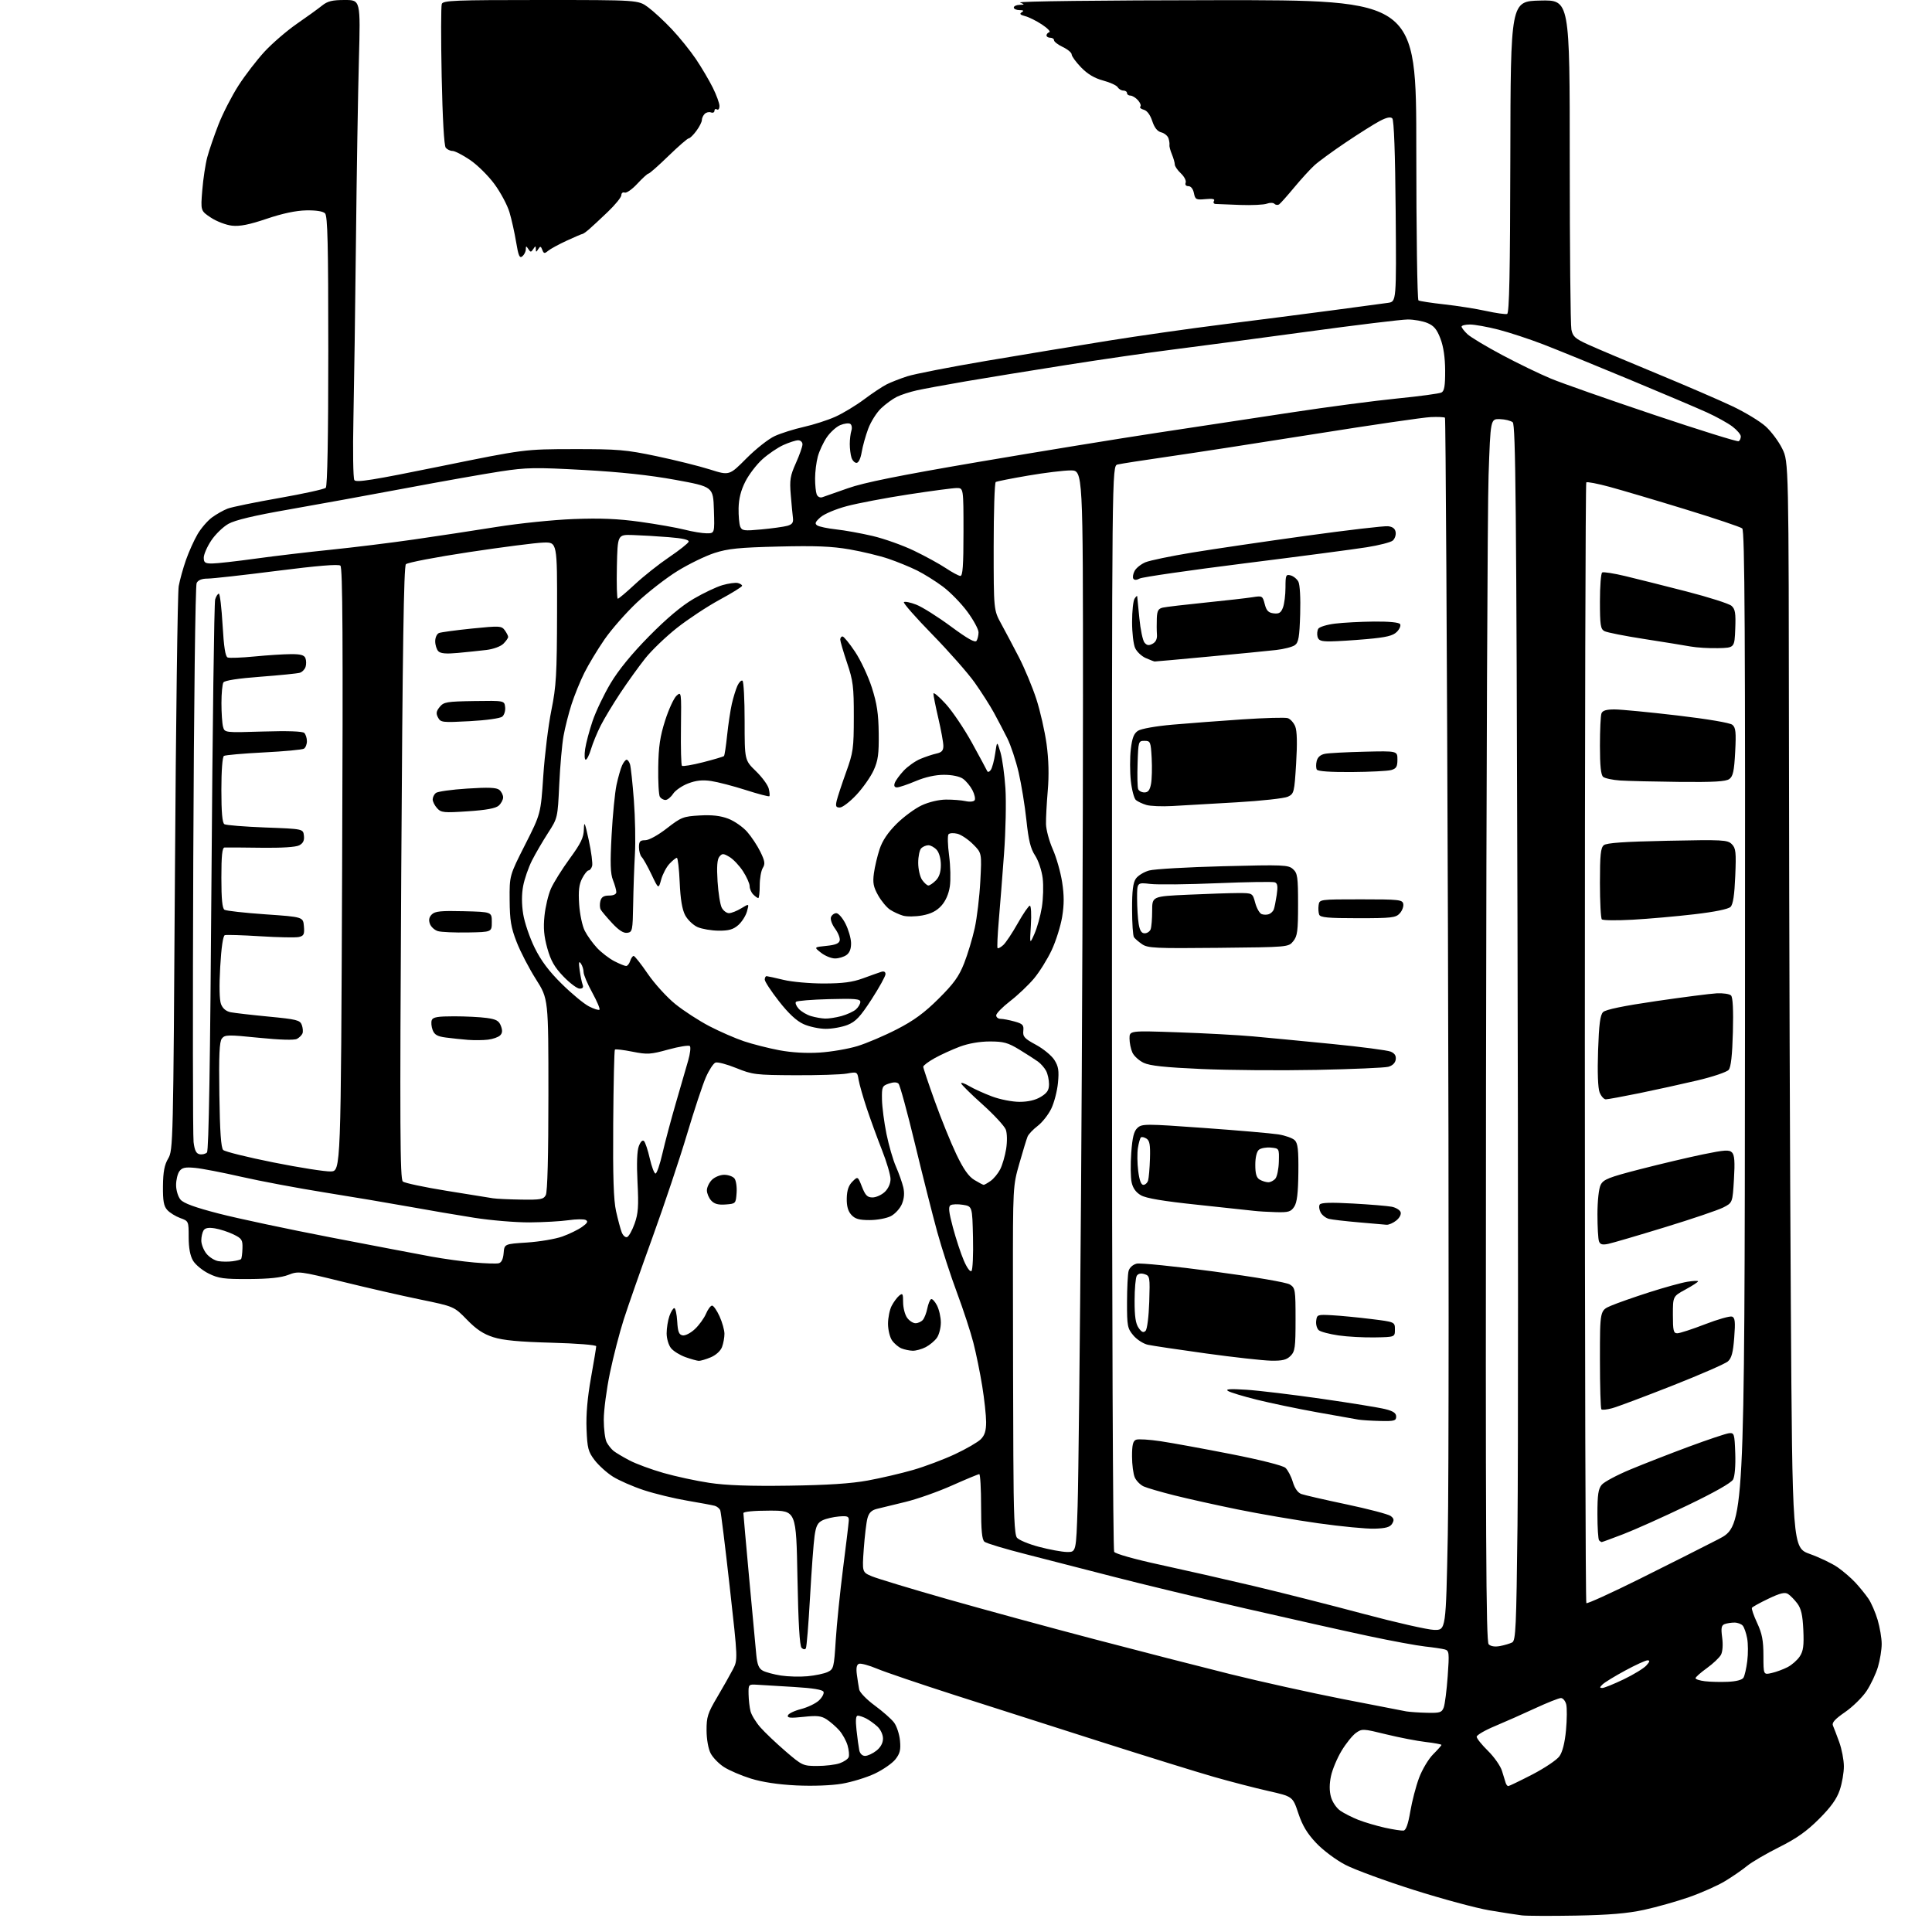 <?xml version="1.0" encoding="UTF-8" standalone="no"?>
<svg 
  version="1.1" 
  xmlns="http://www.w3.org/2000/svg" 
  xmlns:xlink="http://www.w3.org/1999/xlink" 
  xmlns:svg="http://www.w3.org/2000/svg"
  xmlns:rdf="http://www.w3.org/1999/02/22-rdf-syntax-ns#"
  xmlns:cc="http://creativecommons.org/ns#"
  xmlns:dc="http://purl.org/dc/elements/1.1/"
  viewBox="0 0 768 768"
  width="768"
  height="768"
>
<style>svg {background-color: white; }</style>"
<path stroke="none" fill="black" fill-rule="evenodd" d="M626.50,761.48C616.60,761.66 606.92,761.62 605.00,761.40C603.08,761.17 597.23,760.26 592.00,759.38C586.77,758.49 573.27,754.85 562.00,751.28C550.73,747.71 538.49,743.22 534.81,741.30C531.03,739.33 525.98,735.55 523.21,732.63C519.61,728.82 517.73,725.69 516.10,720.79C513.88,714.14 513.88,714.14 504.19,711.95C498.86,710.75 489.10,708.22 482.50,706.33C475.90,704.44 455.65,698.16 437.50,692.37C419.35,686.58 393.25,678.23 379.50,673.82C365.75,669.40 351.86,664.69 348.63,663.33C345.41,661.98 342.17,661.11 341.44,661.39C340.52,661.74 340.27,663.08 340.62,665.70C340.90,667.79 341.32,670.46 341.55,671.63C341.79,672.80 344.57,675.66 347.74,677.98C350.91,680.31 354.36,683.35 355.41,684.76C356.46,686.16 357.52,689.37 357.76,691.90C358.11,695.59 357.75,697.07 355.93,699.37C354.68,700.95 350.99,703.51 347.73,705.05C344.47,706.59 338.60,708.39 334.67,709.06C330.41,709.77 323.11,710.04 316.52,709.73C309.35,709.38 303.06,708.43 298.50,707.02C294.65,705.82 289.83,703.75 287.78,702.42C285.73,701.10 283.34,698.63 282.48,696.95C281.56,695.19 280.88,691.35 280.87,687.87C280.84,682.54 281.33,681.00 285.08,674.67C287.41,670.73 290.22,665.76 291.32,663.64C293.32,659.78 293.32,659.78 290.07,630.75C288.29,614.79 286.60,601.13 286.32,600.40C286.04,599.67 285.07,598.86 284.16,598.59C283.25,598.33 278.30,597.41 273.18,596.54C268.05,595.68 260.28,593.79 255.90,592.35C251.52,590.90 245.99,588.48 243.60,586.96C241.22,585.45 237.97,582.51 236.38,580.44C233.81,577.07 233.46,575.72 233.16,568.06C232.93,562.34 233.52,555.54 234.91,547.77C236.06,541.35 237.00,535.67 237.00,535.16C237.00,534.63 229.26,534.02 219.25,533.75C206.32,533.40 200.04,532.81 196.11,531.56C192.13,530.29 189.37,528.46 185.61,524.59C180.50,519.34 180.50,519.34 167.00,516.56C159.57,515.04 145.67,511.85 136.10,509.49C119.10,505.30 118.60,505.23 114.60,506.79C111.75,507.89 106.99,508.39 99.00,508.44C89.05,508.49 86.89,508.20 82.98,506.27C80.49,505.05 77.68,502.73 76.73,501.12C75.58,499.17 75.00,496.06 75.00,491.80C75.00,485.45 74.98,485.39 71.64,484.19C69.80,483.52 67.48,482.08 66.49,480.99C65.09,479.44 64.72,477.39 64.78,471.46C64.84,465.81 65.36,463.05 66.86,460.52C68.81,457.21 68.87,454.66 69.54,347.32C69.92,286.92 70.59,235.47 71.04,233.00C71.49,230.53 72.79,225.84 73.93,222.58C75.08,219.32 77.14,214.73 78.53,212.36C79.91,210.00 82.50,207.00 84.27,205.69C86.05,204.39 88.85,202.81 90.50,202.18C92.15,201.55 101.37,199.66 111.00,197.97C120.62,196.28 128.95,194.45 129.50,193.90C130.14,193.26 130.50,173.85 130.50,139.50C130.50,96.91 130.24,85.84 129.20,84.80C128.37,83.98 125.60,83.55 121.70,83.63C117.64,83.71 112.22,84.86 106.00,86.97C99.09,89.31 95.34,90.05 92.23,89.71C89.88,89.45 86.11,88.02 83.85,86.52C79.74,83.80 79.74,83.80 80.41,75.61C80.77,71.11 81.67,65.19 82.40,62.46C83.13,59.73 85.14,53.90 86.85,49.50C88.57,45.10 92.15,38.12 94.80,34.00C97.45,29.88 102.14,23.79 105.21,20.47C108.29,17.16 114.04,12.21 117.99,9.47C121.95,6.74 126.45,3.49 127.99,2.25C130.22,0.45 132.05,0.00 137.05,0.00C143.31,0.00 143.31,0.00 142.67,23.75C142.31,36.81 141.78,69.10 141.50,95.50C141.22,121.90 140.76,153.85 140.49,166.50C140.22,179.15 140.38,190.10 140.86,190.84C141.56,191.92 148.10,190.87 175.11,185.36C208.50,178.56 208.50,178.56 228.00,178.53C245.62,178.51 248.80,178.78 260.95,181.33C268.35,182.89 277.90,185.26 282.17,186.61C289.92,189.06 289.92,189.06 296.71,182.22C300.45,178.46 305.52,174.45 308.00,173.33C310.48,172.20 315.65,170.57 319.50,169.71C323.35,168.85 328.98,167.04 332.00,165.69C335.02,164.34 340.20,161.22 343.50,158.75C346.80,156.28 350.85,153.59 352.50,152.77C354.15,151.94 357.81,150.51 360.64,149.59C363.47,148.67 377.65,145.90 392.14,143.44C406.64,140.99 428.40,137.39 440.50,135.45C452.60,133.51 473.07,130.59 486.00,128.97C498.93,127.35 518.27,124.86 529.00,123.44C539.73,122.03 549.98,120.65 551.80,120.38C555.09,119.89 555.09,119.89 554.80,83.99C554.61,60.92 554.13,47.73 553.46,47.06C552.75,46.35 551.20,46.67 548.46,48.11C546.28,49.26 540.23,53.07 535.00,56.59C529.77,60.10 524.14,64.22 522.48,65.74C520.82,67.26 517.22,71.20 514.48,74.50C511.74,77.80 509.05,80.82 508.51,81.21C507.96,81.60 507.12,81.52 506.63,81.03C506.14,80.54 504.78,80.51 503.60,80.96C502.43,81.41 497.64,81.64 492.98,81.47C488.32,81.30 483.91,81.13 483.19,81.08C482.47,81.04 482.19,80.50 482.57,79.88C483.05,79.11 482.02,78.88 479.21,79.15C475.46,79.51 475.12,79.33 474.60,76.77C474.27,75.10 473.40,74.00 472.42,74.00C471.43,74.00 471.00,73.45 471.32,72.61C471.61,71.84 470.76,70.19 469.43,68.93C468.09,67.68 467.00,66.08 467.00,65.39C467.00,64.70 466.48,62.86 465.84,61.32C465.20,59.77 464.77,58.12 464.87,57.65C464.98,57.18 464.81,55.98 464.50,55.00C464.18,54.01 462.89,52.94 461.63,52.62C460.07,52.23 458.92,50.79 458.03,48.10C457.21,45.62 455.97,43.96 454.66,43.62C453.52,43.32 452.91,42.76 453.30,42.37C453.69,41.98 453.26,40.84 452.35,39.83C451.44,38.82 450.08,38.00 449.35,38.00C448.61,38.00 448.00,37.55 448.00,37.00C448.00,36.45 447.35,36.00 446.55,36.00C445.75,36.00 444.74,35.40 444.30,34.67C443.86,33.94 441.25,32.74 438.50,32.01C435.08,31.09 432.32,29.45 429.75,26.79C427.69,24.66 426.00,22.34 426.00,21.64C426.00,20.94 424.43,19.62 422.50,18.70C420.57,17.78 419.00,16.58 419.00,16.02C419.00,15.46 418.32,15.00 417.50,15.00C416.68,15.00 416.00,14.59 416.00,14.08C416.00,13.58 416.50,13.00 417.12,12.79C417.73,12.59 416.42,11.22 414.20,9.75C411.98,8.28 408.96,6.78 407.49,6.41C405.52,5.91 405.17,5.51 406.15,4.88C407.13,4.27 406.88,4.03 405.25,4.02C404.01,4.01 403.00,3.55 403.00,3.00C403.00,2.45 404.01,1.97 405.25,1.93C407.40,1.86 407.41,1.82 405.50,1.00C404.36,0.51 437.82,0.11 483.25,0.07C563.00,0.00 563.00,0.00 563.00,59.44C563.00,92.13 563.39,119.12 563.86,119.42C564.34,119.71 568.95,120.42 574.11,120.99C579.28,121.56 586.75,122.74 590.72,123.61C594.69,124.48 598.46,125.01 599.10,124.80C599.97,124.51 600.30,108.62 600.38,62.46C600.50,0.50 600.50,0.50 612.25,0.22C624.00,-0.06 624.00,-0.06 624.00,63.84C624.00,98.99 624.29,129.21 624.65,131.00C625.21,133.79 626.15,134.63 631.40,137.01C634.75,138.54 646.95,143.69 658.50,148.46C670.05,153.24 683.61,159.09 688.64,161.48C693.67,163.86 699.62,167.47 701.86,169.49C704.10,171.52 707.09,175.52 708.48,178.38C711.03,183.58 711.03,183.58 711.15,302.04C711.21,367.19 711.54,464.32 711.88,517.87C712.50,615.23 712.50,615.23 719.50,617.75C723.35,619.13 728.30,621.51 730.50,623.03C732.70,624.56 735.89,627.31 737.59,629.15C739.29,630.99 741.60,633.85 742.73,635.50C743.86,637.15 745.50,640.94 746.39,643.93C747.27,646.92 748.00,651.22 748.00,653.50C748.00,655.78 747.33,659.88 746.52,662.61C745.71,665.35 743.67,669.66 742.00,672.19C740.32,674.72 736.47,678.50 733.44,680.59C729.43,683.35 728.12,684.80 728.62,685.94C729.00,686.80 730.12,689.75 731.12,692.50C732.12,695.25 732.95,699.56 732.97,702.07C732.99,704.59 732.25,708.86 731.33,711.57C730.13,715.12 727.82,718.35 723.08,723.08C718.18,727.98 714.12,730.85 707.18,734.31C702.06,736.87 696.35,740.21 694.50,741.73C692.65,743.25 688.72,745.97 685.76,747.76C682.80,749.55 676.35,752.42 671.44,754.14C666.52,755.85 658.45,758.13 653.50,759.20C646.97,760.62 639.57,761.24 626.50,761.48zM557.93,727.68C558.90,727.56 559.77,725.09 560.61,720.12C561.29,716.06 562.86,710.04 564.10,706.73C565.34,703.42 567.85,699.22 569.67,697.39C571.50,695.56 573.00,693.87 573.00,693.63C573.00,693.39 570.19,692.87 566.75,692.47C563.31,692.07 556.23,690.70 551.00,689.42C541.82,687.16 541.42,687.15 539.00,688.87C537.62,689.86 535.06,693.04 533.31,695.94C531.56,698.84 529.66,703.35 529.10,705.96C528.42,709.14 528.41,711.91 529.08,714.31C529.63,716.33 531.27,718.74 532.79,719.79C534.28,720.82 537.52,722.46 540.00,723.44C542.48,724.41 547.20,725.80 550.50,726.54C553.80,727.27 557.14,727.78 557.93,727.68zM599.56,710.00C599.90,710.00 604.19,707.93 609.10,705.40C614.00,702.86 618.86,699.60 619.90,698.14C621.12,696.43 622.04,692.79 622.51,687.77C622.90,683.53 622.94,678.92 622.60,677.53C622.25,676.14 621.30,675.00 620.50,675.00C619.69,675.00 615.09,676.83 610.27,679.06C605.45,681.30 598.24,684.49 594.25,686.16C590.26,687.82 587.00,689.73 587.00,690.39C587.00,691.04 589.02,693.57 591.49,695.99C593.95,698.41 596.46,701.99 597.06,703.95C597.66,705.90 598.33,708.06 598.54,708.75C598.76,709.44 599.22,710.00 599.56,710.00zM324.88,702.00C328.08,702.00 332.08,701.52 333.77,700.93C335.46,700.34 337.07,699.25 337.36,698.50C337.65,697.76 337.45,695.65 336.92,693.82C336.39,692.00 334.91,689.32 333.64,687.87C332.36,686.43 330.11,684.47 328.65,683.51C326.47,682.08 324.81,681.89 319.38,682.48C314.18,683.03 312.86,682.91 313.20,681.89C313.44,681.18 315.79,680.05 318.42,679.38C321.05,678.70 324.25,677.17 325.53,675.97C326.81,674.77 327.64,673.22 327.37,672.53C327.05,671.69 323.23,671.05 315.70,670.60C309.54,670.22 302.93,669.82 301.00,669.71C297.54,669.50 297.50,669.54 297.57,673.50C297.61,675.70 297.96,678.73 298.34,680.23C298.72,681.73 300.48,684.62 302.26,686.65C304.04,688.68 308.55,692.96 312.28,696.17C318.86,701.83 319.22,702.00 324.88,702.00zM343.88,698.00C344.90,698.00 346.92,697.07 348.37,695.93C350.07,694.59 351.00,692.88 351.00,691.10C351.00,689.52 350.04,687.48 348.75,686.30C347.51,685.17 345.52,683.74 344.32,683.12C343.11,682.51 341.62,682.00 340.99,682.00C340.20,682.00 340.05,683.75 340.48,687.75C340.82,690.91 341.32,694.51 341.57,695.75C341.85,697.10 342.77,698.00 343.88,698.00zM567.27,680.86C572.41,680.98 573.14,680.75 573.90,678.75C574.37,677.51 575.08,671.93 575.48,666.35C576.15,656.98 576.06,656.16 574.35,655.68C573.33,655.40 569.80,654.87 566.50,654.51C563.20,654.15 553.08,652.28 544.00,650.35C534.92,648.42 512.88,643.48 495.00,639.38C477.12,635.28 453.73,629.65 443.00,626.87C432.27,624.09 416.57,620.06 408.10,617.90C399.62,615.75 392.09,613.49 391.35,612.87C390.35,612.04 390.00,608.45 390.00,598.88C390.00,591.79 389.67,586.00 389.27,586.00C388.86,586.00 383.99,588.03 378.44,590.50C372.89,592.98 364.56,595.92 359.92,597.04C355.29,598.15 350.18,599.39 348.57,599.80C346.45,600.33 345.41,601.36 344.83,603.52C344.38,605.16 343.73,610.66 343.36,615.74C342.71,624.98 342.71,624.98 346.60,626.61C348.75,627.51 362.20,631.58 376.50,635.66C390.80,639.73 417.12,646.91 435.00,651.60C452.88,656.30 477.23,662.55 489.12,665.51C501.02,668.46 521.04,672.90 533.62,675.37C546.21,677.84 557.62,680.06 559.00,680.30C560.38,680.53 564.10,680.79 567.27,680.86zM636.93,671.00C637.68,671.00 641.50,669.45 645.43,667.57C649.36,665.68 653.41,663.20 654.44,662.07C655.84,660.52 655.96,660.00 654.90,660.01C654.13,660.02 650.12,661.86 646.00,664.09C641.88,666.32 637.84,668.79 637.04,669.58C635.85,670.72 635.83,671.00 636.93,671.00zM686.84,668.54C690.14,668.41 692.52,667.78 693.05,666.92C693.53,666.15 694.21,663.16 694.57,660.27C694.93,657.39 694.91,653.33 694.52,651.26C694.14,649.19 693.36,646.94 692.79,646.25C692.22,645.56 690.72,645.00 689.46,645.00C688.20,645.00 686.44,645.28 685.56,645.61C684.27,646.11 684.08,647.16 684.59,650.97C684.97,653.79 684.77,656.56 684.11,657.80C683.49,658.94 680.97,661.33 678.50,663.11C676.02,664.89 674.00,666.69 674.00,667.11C674.00,667.53 675.69,668.08 677.75,668.32C679.81,668.57 683.90,668.67 686.84,668.54zM321.00,666.33C324.02,666.05 327.62,665.30 329.00,664.65C331.38,663.53 331.53,662.94 332.22,651.99C332.62,645.67 333.93,632.85 335.12,623.50C336.32,614.15 337.34,605.60 337.40,604.50C337.49,602.77 336.97,602.54 333.50,602.82C331.30,603.00 328.38,603.68 327.01,604.33C325.04,605.27 324.37,606.55 323.81,610.51C323.41,613.25 322.60,624.24 322.00,634.91C321.40,645.59 320.66,654.74 320.34,655.25C320.01,655.79 319.30,655.70 318.64,655.04C317.87,654.27 317.34,645.19 317.00,627.20C316.50,600.50 316.50,600.50 306.00,600.50C299.66,600.50 295.51,600.90 295.51,601.50C295.52,602.05 296.56,613.75 297.82,627.50C299.08,641.25 300.34,654.86 300.63,657.75C301.02,661.75 301.65,663.28 303.25,664.13C304.41,664.75 307.64,665.62 310.43,666.05C313.22,666.48 317.98,666.61 321.00,666.33zM704.25,665.05C706.04,664.65 708.90,663.59 710.60,662.71C712.31,661.83 714.49,659.90 715.45,658.43C716.84,656.32 717.13,654.13 716.85,647.95C716.58,642.03 716.00,639.47 714.45,637.39C713.32,635.89 711.66,634.19 710.75,633.62C709.51,632.83 707.62,633.29 702.98,635.51C699.60,637.12 696.66,638.75 696.42,639.12C696.19,639.50 697.12,642.21 698.49,645.15C700.46,649.37 700.98,652.11 700.99,658.14C701.00,665.79 701.00,665.79 704.25,665.05zM596.29,654.33C598.05,653.99 600.22,653.35 601.10,652.90C602.53,652.18 602.77,646.98 603.23,606.29C603.51,581.11 603.51,472.41 603.22,364.75C602.79,200.71 602.48,168.81 601.33,167.86C600.58,167.24 598.28,166.67 596.23,166.61C592.50,166.50 592.50,166.50 591.73,189.00C591.30,201.38 590.85,310.69 590.71,431.91C590.51,612.05 590.71,652.56 591.77,653.63C592.60,654.46 594.25,654.71 596.29,654.33zM570.13,647.91C574.77,648.00 574.77,648.00 575.52,610.25C575.94,589.49 575.96,481.16 575.58,369.53C575.20,257.90 574.67,166.34 574.40,166.06C574.13,165.79 571.56,165.67 568.70,165.80C565.84,165.92 545.27,168.92 523.00,172.47C500.73,176.01 474.40,180.08 464.50,181.50C454.60,182.93 445.49,184.34 444.25,184.65C442.00,185.22 442.00,185.22 442.02,400.36C442.02,521.10 442.41,616.10 442.90,616.88C443.41,617.67 451.09,619.84 461.14,622.01C470.69,624.08 487.46,627.89 498.41,630.48C509.35,633.08 528.93,638.04 541.91,641.51C554.88,644.98 567.58,647.86 570.13,647.91zM651.85,627.60C663.21,621.95 677.23,614.89 683.00,611.91C693.50,606.50 693.50,606.50 693.66,408.80C693.79,250.16 693.58,210.89 692.56,210.05C691.86,209.47 681.66,206.05 669.89,202.44C658.13,198.83 644.60,194.83 639.82,193.53C635.05,192.24 630.89,191.44 630.57,191.76C630.26,192.07 630.00,292.31 630.00,414.50C630.00,536.69 630.27,636.94 630.60,637.27C630.93,637.60 640.49,633.25 651.85,627.60zM424.14,616.94C427.78,617.00 427.78,617.00 428.37,598.75C428.69,588.71 429.30,532.80 429.73,474.50C430.15,416.20 430.50,327.66 430.50,277.75C430.50,187.00 430.50,187.00 425.61,187.00C422.92,187.00 415.30,187.92 408.68,189.06C402.05,190.19 396.26,191.34 395.82,191.61C395.37,191.89 395.00,203.45 395.00,217.31C395.00,242.50 395.00,242.50 398.01,248.00C399.67,251.03 402.85,257.03 405.08,261.35C407.30,265.67 410.40,273.10 411.95,277.85C413.50,282.61 415.33,290.68 416.03,295.78C416.87,301.97 417.03,308.13 416.50,314.28C416.07,319.35 415.75,325.34 415.80,327.59C415.85,329.84 417.06,334.34 418.49,337.58C419.93,340.82 421.60,346.70 422.21,350.64C423.03,355.89 423.03,359.59 422.22,364.48C421.61,368.15 419.74,374.10 418.06,377.69C416.38,381.28 413.21,386.36 411.03,388.97C408.84,391.58 404.56,395.64 401.52,397.98C398.49,400.33 396.00,402.86 396.00,403.62C396.00,404.38 396.79,405.00 397.75,405.01C398.71,405.01 401.20,405.48 403.28,406.06C406.57,406.97 407.02,407.46 406.78,409.78C406.54,412.09 407.23,412.85 411.83,415.33C414.76,416.92 418.05,419.63 419.14,421.36C420.76,423.93 421.02,425.58 420.56,430.44C420.25,433.71 419.05,438.34 417.89,440.72C416.74,443.10 414.31,446.19 412.48,447.58C410.66,448.97 408.86,450.87 408.48,451.80C408.09,452.74 406.62,457.55 405.21,462.50C402.65,471.46 402.64,471.67 402.66,509.50C402.67,530.40 402.74,561.46 402.82,578.53C402.92,601.91 403.27,609.97 404.23,611.23C404.93,612.15 408.88,613.80 413.00,614.89C417.12,615.98 422.14,616.91 424.14,616.94zM636.70,613.00C636.50,613.00 636.03,612.70 635.67,612.33C635.30,611.97 635.00,607.29 635.00,601.94C635.00,594.13 635.34,591.82 636.75,590.18C637.71,589.06 642.77,586.36 648.00,584.18C653.23,582.00 663.72,577.90 671.33,575.08C678.94,572.26 686.14,569.85 687.33,569.72C689.38,569.51 689.52,569.96 689.79,577.74C689.96,582.58 689.61,586.86 688.94,588.11C688.22,589.46 681.46,593.29 670.65,598.47C661.22,603.00 649.80,608.12 645.28,609.85C640.76,611.58 636.90,613.00 636.70,613.00zM546.40,607.67C543.15,607.77 533.08,606.80 524.00,605.52C514.92,604.24 500.52,601.77 492.00,600.03C483.48,598.29 472.12,595.77 466.77,594.42C461.42,593.08 455.96,591.48 454.63,590.88C453.30,590.27 451.72,588.68 451.11,587.34C450.50,586.00 450.00,582.21 450.00,578.92C450.00,574.32 450.38,572.79 451.62,572.31C452.52,571.97 456.90,572.24 461.37,572.91C465.84,573.58 478.45,575.88 489.39,578.03C501.01,580.31 509.99,582.58 510.98,583.49C511.92,584.34 513.24,586.85 513.90,589.06C514.67,591.63 515.90,593.38 517.30,593.89C518.51,594.33 526.61,596.19 535.30,598.02C544.00,599.86 551.87,601.93 552.80,602.62C554.14,603.61 554.26,604.27 553.40,605.69C552.56,607.07 550.88,607.54 546.40,607.67zM313.50,590.58C328.96,590.36 338.33,589.75 345.00,588.52C350.23,587.56 358.32,585.67 362.99,584.32C367.67,582.97 375.15,580.15 379.62,578.06C384.10,575.96 388.71,573.29 389.88,572.12C391.45,570.55 392.00,568.76 392.00,565.25C391.99,562.64 391.30,556.23 390.45,551.00C389.61,545.77 388.03,538.03 386.94,533.79C385.86,529.55 382.93,520.61 380.44,513.93C377.94,507.26 374.39,496.33 372.55,489.65C370.72,482.97 366.73,467.22 363.70,454.64C360.67,442.07 357.74,431.34 357.18,430.78C356.52,430.12 355.20,430.11 353.34,430.74C350.67,431.65 350.51,432.03 350.60,437.10C350.66,440.07 351.46,446.20 352.38,450.73C353.30,455.25 354.99,461.10 356.15,463.73C357.30,466.35 358.61,470.05 359.06,471.93C359.61,474.25 359.43,476.42 358.52,478.62C357.77,480.41 355.79,482.57 354.13,483.43C352.46,484.30 348.67,485.00 345.70,485.00C341.49,485.00 339.89,484.54 338.40,482.89C337.09,481.44 336.53,479.41 336.60,476.32C336.67,473.18 337.33,471.22 338.84,469.71C340.99,467.57 340.99,467.57 342.65,471.78C343.99,475.19 344.79,476.00 346.84,476.00C348.23,476.00 350.41,475.02 351.69,473.83C353.09,472.51 354.00,470.49 354.00,468.71C354.00,467.10 352.47,461.89 350.59,457.14C348.72,452.39 345.99,444.90 344.52,440.50C343.06,436.10 341.62,431.04 341.32,429.26C340.79,426.05 340.73,426.02 336.64,426.76C334.36,427.17 325.07,427.46 316.00,427.42C300.40,427.34 299.13,427.19 292.70,424.58C288.96,423.06 285.23,422.08 284.40,422.40C283.58,422.72 281.86,425.34 280.59,428.24C279.32,431.13 275.93,441.38 273.06,451.00C270.19,460.62 264.05,478.97 259.41,491.78C254.77,504.58 249.61,519.32 247.94,524.53C246.27,529.74 243.80,539.29 242.46,545.75C241.12,552.21 240.01,560.57 240.01,564.32C240.00,568.06 240.52,572.11 241.16,573.32C241.80,574.52 243.04,576.07 243.91,576.77C244.79,577.47 247.63,579.17 250.23,580.53C252.83,581.90 258.91,584.14 263.73,585.52C268.55,586.90 276.77,588.68 282.00,589.46C288.66,590.46 298.08,590.80 313.50,590.58zM548.75,564.86C545.31,564.79 541.38,564.54 540.00,564.32C538.62,564.09 531.20,562.77 523.50,561.39C515.80,560.00 505.05,557.76 499.62,556.41C494.19,555.06 489.01,553.49 488.12,552.91C486.96,552.17 489.08,552.04 495.50,552.45C500.45,552.77 513.91,554.39 525.42,556.05C536.93,557.70 548.29,559.55 550.67,560.15C553.86,560.95 555.00,561.73 555.00,563.12C555.00,564.77 554.25,564.98 548.75,564.86zM640.82,559.80C638.79,560.35 636.88,560.55 636.57,560.23C636.26,559.92 636.00,550.95 636.00,540.30C636.00,520.93 636.00,520.93 640.36,519.06C642.76,518.03 649.62,515.62 655.61,513.70C661.60,511.78 668.41,509.90 670.75,509.52C673.09,509.14 675.00,509.06 675.00,509.35C675.00,509.64 672.75,511.10 670.00,512.60C665.00,515.32 665.00,515.32 665.00,522.66C665.00,528.98 665.24,530.00 666.75,530.00C667.71,530.00 672.68,528.39 677.79,526.41C682.90,524.43 687.73,523.07 688.53,523.37C689.70,523.82 689.87,525.44 689.38,531.71C688.93,537.66 688.33,539.90 686.85,541.19C685.79,542.12 675.82,546.47 664.71,550.85C653.59,555.23 642.84,559.26 640.82,559.80zM277.78,540.96C277.08,540.93 274.70,540.27 272.50,539.49C270.30,538.71 267.71,537.11 266.75,535.93C265.78,534.73 265.00,532.12 265.00,530.04C265.00,527.98 265.49,524.88 266.10,523.15C266.70,521.42 267.58,520.00 268.05,520.00C268.51,520.00 269.03,522.36 269.20,525.24C269.44,529.41 269.88,530.55 271.35,530.83C272.38,531.03 274.54,529.92 276.22,528.34C277.89,526.78 279.87,524.04 280.64,522.25C281.40,520.46 282.49,519.00 283.06,519.00C283.63,519.00 284.97,520.91 286.03,523.25C287.09,525.59 287.97,528.71 287.98,530.18C287.99,531.66 287.55,534.05 287.01,535.48C286.42,537.02 284.58,538.69 282.54,539.55C280.63,540.35 278.49,540.98 277.78,540.96zM505.25,540.89C502.09,540.83 490.50,539.55 479.50,538.03C468.50,536.51 458.05,534.95 456.28,534.56C454.50,534.17 451.92,532.50 450.53,530.85C448.18,528.07 448.00,527.11 448.01,517.67C448.02,512.08 448.30,506.48 448.63,505.24C448.99,503.91 450.31,502.71 451.82,502.33C453.24,501.97 467.03,503.37 482.45,505.43C499.02,507.64 511.42,509.76 512.75,510.61C514.89,511.97 515.00,512.68 515.00,524.52C515.00,535.67 514.79,537.21 513.00,539.00C511.43,540.57 509.76,540.98 505.25,540.89zM362.80,536.94C361.53,536.90 359.54,536.48 358.36,536.01C357.18,535.53 355.49,534.11 354.61,532.85C353.72,531.59 353.00,528.61 353.00,526.23C353.00,523.85 353.65,520.65 354.43,519.13C355.22,517.60 356.57,515.77 357.43,515.05C358.81,513.91 359.00,514.23 359.00,517.66C359.00,519.80 359.70,522.56 360.56,523.78C361.41,525.00 362.93,526.00 363.93,526.00C364.94,526.00 366.26,525.39 366.87,524.65C367.49,523.91 368.27,521.88 368.62,520.13C368.97,518.39 369.63,516.73 370.09,516.45C370.54,516.16 371.61,517.28 372.46,518.92C373.31,520.56 374.00,523.62 374.00,525.73C374.00,527.83 373.30,530.56 372.44,531.78C371.58,533.01 369.58,534.68 367.99,535.51C366.40,536.33 364.06,536.97 362.80,536.94zM546.50,531.64C542.10,531.72 535.60,531.37 532.05,530.85C528.50,530.33 524.99,529.41 524.25,528.79C523.51,528.17 523.03,526.51 523.20,525.09C523.49,522.58 523.69,522.51 529.55,522.83C532.87,523.01 539.85,523.69 545.05,524.33C554.50,525.50 554.50,525.50 554.50,528.50C554.50,531.50 554.50,531.50 546.50,531.64zM455.37,529.04C456.02,528.39 456.64,523.48 456.84,517.55C457.16,507.59 457.09,507.16 454.96,506.49C453.54,506.04 452.44,506.27 451.89,507.14C451.42,507.89 451.02,512.34 451.02,517.03C451.00,523.28 451.43,526.17 452.62,527.86C453.82,529.58 454.52,529.88 455.37,529.04zM386.18,505.22C386.67,504.73 386.94,498.75 386.78,491.93C386.50,479.53 386.50,479.53 382.79,478.93C380.75,478.60 378.53,478.67 377.86,479.09C376.92,479.67 377.14,481.73 378.81,487.97C380.01,492.44 381.95,498.35 383.14,501.10C384.39,504.01 385.66,505.74 386.18,505.22zM198.20,502.18C199.33,501.92 199.99,500.59 200.20,498.15C200.50,494.50 200.50,494.50 209.50,493.92C214.45,493.59 220.75,492.53 223.50,491.55C226.25,490.57 229.79,488.85 231.36,487.73C233.50,486.22 233.88,485.52 232.86,484.97C232.11,484.57 229.03,484.61 226.00,485.05C222.97,485.49 216.00,485.88 210.50,485.92C205.00,485.95 195.10,485.12 188.50,484.08C181.90,483.04 170.20,481.05 162.50,479.65C154.80,478.26 139.72,475.72 129.00,474.01C118.28,472.30 103.42,469.50 96.00,467.81C88.58,466.11 80.28,464.51 77.57,464.25C73.61,463.88 72.37,464.14 71.32,465.58C70.59,466.57 70.00,469.05 70.00,471.08C70.00,473.14 70.77,475.70 71.75,476.86C72.98,478.32 77.52,479.98 87.00,482.42C94.42,484.34 114.45,488.60 131.50,491.89C148.55,495.18 166.55,498.61 171.50,499.52C176.45,500.42 184.10,501.48 188.50,501.86C192.90,502.25 197.26,502.39 198.20,502.18zM92.43,501.37C94.04,501.16 95.56,500.77 95.81,500.52C96.06,500.27 96.32,498.36 96.38,496.28C96.49,492.87 96.14,492.32 92.81,490.70C90.78,489.71 87.48,488.63 85.46,488.30C82.89,487.88 81.54,488.12 80.92,489.10C80.43,489.87 80.02,491.68 80.02,493.12C80.01,494.55 80.91,496.89 82.02,498.30C83.13,499.71 85.27,501.07 86.77,501.32C88.27,501.57 90.82,501.59 92.43,501.37zM639.38,494.44C636.99,494.95 636.11,494.72 635.63,493.47C635.28,492.57 635.01,487.71 635.01,482.67C635.02,477.33 635.55,472.45 636.29,471.00C637.38,468.83 639.44,468.01 652.02,464.77C659.98,462.72 671.16,460.08 676.85,458.90C685.59,457.10 687.40,456.98 688.51,458.13C689.50,459.16 689.69,461.85 689.27,468.80C688.72,478.10 688.72,478.10 685.00,480.00C682.95,481.04 672.56,484.57 661.89,487.83C651.23,491.10 641.09,494.07 639.38,494.44zM249.26,491.77C249.94,491.55 251.29,489.15 252.26,486.43C253.71,482.36 253.91,479.49 253.42,470.00C253.04,462.51 253.22,457.48 253.95,455.59C254.65,453.78 255.43,453.03 256.01,453.61C256.52,454.12 257.55,457.23 258.30,460.52C259.05,463.81 260.07,466.50 260.58,466.50C261.09,466.50 262.32,462.90 263.33,458.50C264.34,454.10 266.74,445.10 268.66,438.50C270.58,431.90 272.79,424.27 273.57,421.55C274.35,418.82 274.65,416.25 274.23,415.83C273.81,415.41 269.96,416.03 265.68,417.20C258.58,419.16 257.34,419.24 251.40,418.06C247.83,417.35 244.69,416.97 244.43,417.23C244.18,417.49 243.87,430.71 243.76,446.60C243.61,467.82 243.91,477.09 244.90,481.50C245.64,484.80 246.64,488.55 247.13,489.83C247.61,491.11 248.57,491.98 249.26,491.77zM551.14,486.86C550.24,486.79 545.23,486.35 540.00,485.89C534.77,485.44 529.50,484.82 528.28,484.52C527.06,484.22 525.57,483.07 524.98,481.97C524.39,480.86 524.22,479.46 524.60,478.84C525.09,478.05 528.98,477.93 537.81,478.42C544.69,478.80 551.64,479.38 553.25,479.70C554.86,480.02 556.43,480.97 556.75,481.80C557.09,482.69 556.39,484.07 555.06,485.16C553.80,486.17 552.04,486.94 551.14,486.86zM507.23,481.85C504.08,481.77 500.15,481.53 498.50,481.33C496.85,481.13 486.73,480.04 476.00,478.91C462.44,477.49 455.60,476.34 453.53,475.14C451.53,473.98 450.33,472.30 449.83,469.96C449.42,468.06 449.36,462.80 449.69,458.27C450.15,451.99 450.74,449.64 452.19,448.33C453.98,446.71 455.43,446.71 478.60,448.38C492.08,449.35 505.37,450.50 508.13,450.93C510.89,451.37 513.85,452.42 514.69,453.27C515.92,454.49 516.21,457.14 516.12,466.08C516.03,474.33 515.59,477.98 514.48,479.68C513.15,481.70 512.20,481.98 507.23,481.85zM288.45,478.80C285.49,479.02 283.94,478.59 282.70,477.22C281.76,476.19 281.00,474.37 281.00,473.17C281.00,471.98 281.90,470.10 283.00,469.00C284.10,467.90 286.29,467.00 287.88,467.00C289.46,467.00 291.29,467.64 291.94,468.43C292.59,469.21 292.98,471.80 292.81,474.18C292.50,478.46 292.46,478.50 288.45,478.80zM207.21,476.86C214.89,476.98 216.05,476.77 216.96,475.07C217.63,473.83 218.00,459.40 218.00,435.10C218.00,397.07 218.00,397.07 213.04,389.25C210.31,384.95 206.85,378.29 205.37,374.46C203.12,368.68 202.65,365.85 202.59,357.78C202.52,348.06 202.52,348.06 208.74,335.78C214.96,323.50 214.96,323.50 215.97,308.34C216.53,300.01 217.97,288.31 219.18,282.34C221.11,272.78 221.38,268.20 221.44,243.50C221.50,215.50 221.50,215.50 215.99,215.68C212.96,215.77 199.68,217.48 186.49,219.47C173.29,221.46 161.98,223.63 161.35,224.29C160.52,225.18 160.02,257.96 159.50,347.04C158.91,448.74 159.01,468.76 160.14,469.68C160.89,470.28 168.70,471.94 177.50,473.36C186.30,474.78 194.62,476.12 196.00,476.34C197.38,476.55 202.42,476.79 207.21,476.86zM391.03,471.00C391.32,471.00 392.56,470.30 393.78,469.44C395.01,468.58 396.72,466.51 397.58,464.84C398.44,463.17 399.51,459.51 399.96,456.71C400.42,453.79 400.36,450.52 399.83,449.06C399.31,447.65 395.13,443.12 390.53,439.00C385.93,434.88 382.13,431.12 382.08,430.65C382.04,430.18 383.50,430.68 385.32,431.76C387.15,432.84 391.22,434.69 394.36,435.86C397.52,437.05 402.40,438.00 405.29,438.00C408.72,437.99 411.61,437.32 413.75,436.01C416.28,434.47 417.00,433.35 417.00,430.95C417.00,429.25 416.48,426.89 415.84,425.68C415.20,424.48 413.75,422.82 412.62,422.00C411.48,421.18 408.16,419.04 405.23,417.25C400.68,414.48 398.96,414.00 393.49,414.00C389.45,414.00 385.02,414.77 381.53,416.07C378.48,417.22 373.96,419.28 371.49,420.66C369.02,422.04 367.00,423.57 367.00,424.05C367.00,424.53 369.06,430.68 371.59,437.71C374.11,444.75 377.96,454.23 380.14,458.80C382.98,464.74 385.01,467.64 387.30,469.04C389.06,470.11 390.74,470.99 391.03,471.00zM454.50,471.00C455.25,471.00 456.10,470.21 456.39,469.25C456.67,468.29 457.01,464.38 457.13,460.56C457.30,455.08 457.01,453.41 455.72,452.60C454.83,452.03 453.83,451.84 453.51,452.16C453.18,452.49 452.65,454.36 452.34,456.32C452.02,458.28 452.07,462.39 452.45,465.45C452.91,469.12 453.60,471.00 454.50,471.00zM504.13,469.97C505.02,469.99 506.31,469.33 506.99,468.51C507.67,467.70 508.29,464.66 508.36,461.76C508.50,456.50 508.50,456.50 505.18,456.18C503.36,456.01 501.22,456.40 500.43,457.05C499.55,457.79 499.00,460.10 499.00,463.07C499.00,466.62 499.47,468.17 500.75,468.92C501.71,469.48 503.23,469.95 504.13,469.97zM131.50,465.67C135.50,465.50 135.50,465.50 136.00,345.66C136.38,253.95 136.22,225.60 135.31,224.85C134.52,224.19 126.10,224.89 110.06,226.93C96.82,228.62 84.44,230.00 82.53,230.00C80.25,230.00 78.76,230.59 78.17,231.75C77.65,232.75 77.08,280.00 76.83,341.50C76.59,400.90 76.65,451.52 76.95,453.99C77.36,457.31 77.98,458.57 79.36,458.83C80.38,459.03 81.69,458.71 82.27,458.13C82.99,457.41 83.56,422.60 84.07,348.79C84.48,289.23 85.14,239.49 85.53,238.25C85.92,237.01 86.58,236.00 87.00,236.00C87.42,236.00 88.08,241.59 88.48,248.43C88.98,257.20 89.58,261.01 90.50,261.36C91.22,261.64 96.01,261.46 101.15,260.96C106.29,260.46 112.81,260.04 115.64,260.03C119.51,260.01 120.94,260.41 121.42,261.64C121.76,262.54 121.79,264.10 121.47,265.09C121.16,266.08 120.13,267.14 119.20,267.43C118.26,267.72 111.22,268.43 103.54,269.01C94.68,269.67 89.30,270.50 88.81,271.28C88.38,271.95 88.03,275.65 88.03,279.50C88.03,283.35 88.31,287.57 88.66,288.88C89.30,291.26 89.30,291.26 104.61,290.79C114.47,290.49 120.30,290.70 120.96,291.36C121.53,291.93 122.00,293.41 122.00,294.64C122.00,295.87 121.47,297.21 120.82,297.61C120.16,298.02 112.97,298.69 104.83,299.10C96.69,299.52 89.58,300.14 89.02,300.49C88.41,300.86 88.00,306.35 88.00,314.00C88.00,322.97 88.37,327.11 89.20,327.63C89.87,328.04 97.18,328.62 105.45,328.94C120.50,329.50 120.50,329.50 120.81,332.18C121.03,334.10 120.51,335.19 118.97,336.02C117.60,336.75 112.02,337.10 103.66,336.99C96.42,336.89 89.94,336.85 89.25,336.90C88.33,336.97 88.00,340.11 88.00,348.94C88.00,357.38 88.36,361.11 89.24,361.65C89.93,362.07 97.24,362.89 105.49,363.46C120.50,364.50 120.50,364.50 120.81,368.22C121.07,371.40 120.79,372.01 118.81,372.47C117.54,372.76 110.65,372.63 103.50,372.18C96.35,371.73 89.99,371.54 89.37,371.74C88.66,371.98 87.97,376.70 87.54,384.31C87.10,391.92 87.22,397.50 87.86,399.16C88.53,400.89 89.86,402.01 91.69,402.38C93.24,402.68 100.05,403.47 106.84,404.12C117.89,405.18 119.26,405.52 119.96,407.40C120.39,408.56 120.52,410.08 120.25,410.78C119.98,411.48 118.99,412.47 118.05,412.97C116.98,413.54 111.29,413.38 102.92,412.53C90.60,411.28 89.39,411.31 88.20,412.83C87.21,414.11 86.97,419.37 87.20,435.20C87.41,449.84 87.86,456.26 88.72,457.13C89.40,457.80 98.40,460.03 108.72,462.09C119.05,464.16 129.30,465.76 131.50,465.67zM638.34,437.00C637.57,437.00 636.47,435.76 635.87,434.25C635.20,432.53 634.97,426.33 635.26,417.67C635.62,407.12 636.09,403.48 637.25,402.32C638.25,401.32 645.35,399.85 658.30,397.96C669.04,396.39 679.90,394.99 682.43,394.86C684.96,394.73 687.51,395.11 688.11,395.71C688.83,396.43 689.08,401.44 688.85,410.25C688.61,419.44 688.08,424.20 687.18,425.28C686.46,426.15 680.85,428.05 674.68,429.50C668.53,430.95 658.15,433.23 651.61,434.57C645.07,435.90 639.10,437.00 638.34,437.00zM523.34,425.30C509.13,425.58 488.61,425.43 477.74,424.95C463.20,424.31 457.10,423.67 454.63,422.49C452.79,421.62 450.76,419.78 450.14,418.40C449.51,417.03 449.00,414.51 449.00,412.80C449.00,409.69 449.00,409.69 468.25,410.36C478.84,410.72 492.23,411.45 498.00,411.97C503.77,412.49 517.95,413.85 529.50,414.99C541.05,416.13 551.54,417.50 552.82,418.04C554.42,418.72 555.04,419.69 554.82,421.19C554.62,422.56 553.52,423.63 551.84,424.07C550.38,424.46 537.55,425.01 523.34,425.30zM325.84,418.41C330.42,418.12 337.17,416.96 340.84,415.84C344.50,414.72 351.55,411.72 356.50,409.17C363.23,405.72 367.42,402.65 373.08,397.03C379.14,391.01 381.18,388.18 383.25,382.94C384.67,379.34 386.57,373.04 387.47,368.94C388.37,364.85 389.37,356.45 389.69,350.29C390.28,339.08 390.28,339.08 386.80,335.60C384.88,333.68 382.09,331.81 380.59,331.43C379.08,331.06 377.50,331.14 377.06,331.62C376.63,332.11 376.72,335.91 377.28,340.07C377.83,344.23 377.96,349.78 377.57,352.38C377.12,355.41 375.89,358.19 374.18,360.07C372.30,362.13 370.04,363.28 366.62,363.90C363.94,364.39 360.51,364.43 359.00,364.00C357.49,363.57 355.16,362.49 353.82,361.62C352.48,360.74 350.34,358.17 349.07,355.91C347.19,352.57 346.88,350.92 347.39,347.15C347.73,344.59 348.76,340.26 349.66,337.53C350.77,334.18 352.96,330.92 356.40,327.49C359.21,324.70 363.69,321.40 366.36,320.15C369.23,318.81 373.20,317.87 376.04,317.85C378.69,317.83 382.19,318.10 383.83,318.46C385.53,318.84 387.08,318.67 387.45,318.09C387.80,317.52 387.39,315.72 386.55,314.09C385.70,312.46 384.01,310.42 382.78,309.56C381.44,308.62 378.44,308.00 375.25,308.00C371.84,308.00 367.82,308.89 364.00,310.50C360.73,311.88 357.39,313.00 356.56,313.00C355.57,313.00 355.27,312.41 355.68,311.25C356.01,310.29 357.61,308.09 359.23,306.36C360.85,304.64 363.82,302.53 365.84,301.69C367.85,300.84 370.74,299.88 372.25,299.55C374.34,299.10 375.00,298.37 375.00,296.52C375.00,295.18 374.10,290.22 373.00,285.50C371.90,280.78 371.02,276.38 371.05,275.71C371.07,275.05 373.28,276.90 375.95,279.83C378.62,282.76 383.32,289.73 386.40,295.33C389.47,300.92 392.18,305.95 392.42,306.50C392.66,307.06 393.29,306.86 393.86,306.05C394.41,305.25 395.20,302.32 395.60,299.55C396.33,294.50 396.33,294.50 397.68,299.00C398.42,301.48 399.31,307.93 399.67,313.34C400.02,318.75 399.78,330.45 399.12,339.34C398.47,348.23 397.53,360.21 397.03,365.98C396.53,371.74 396.32,376.65 396.55,376.89C396.79,377.13 397.81,376.58 398.82,375.67C399.82,374.76 402.41,370.87 404.57,367.03C406.73,363.19 408.90,360.04 409.38,360.02C409.87,360.01 410.05,363.49 409.79,367.75C409.31,375.50 409.31,375.50 411.22,371.19C412.27,368.81 413.59,364.09 414.14,360.69C414.69,357.28 414.85,352.07 414.48,349.09C414.11,346.07 412.78,342.09 411.47,340.09C409.66,337.33 408.86,334.06 408.01,326.00C407.40,320.23 406.00,311.68 404.91,307.00C403.82,302.33 401.80,296.25 400.43,293.50C399.06,290.75 396.66,286.17 395.11,283.33C393.56,280.49 390.11,275.09 387.45,271.33C384.78,267.57 377.22,258.99 370.64,252.25C364.05,245.51 358.96,239.71 359.31,239.36C359.67,239.00 361.88,239.45 364.23,240.36C366.58,241.27 372.75,245.15 377.95,248.99C384.68,253.96 387.63,255.61 388.19,254.73C388.62,254.06 388.98,252.54 388.98,251.36C388.99,250.18 387.00,246.50 384.56,243.19C382.12,239.87 377.73,235.37 374.81,233.19C371.89,231.01 367.25,228.11 364.50,226.75C361.75,225.39 356.68,223.31 353.24,222.14C349.80,220.96 342.82,219.28 337.74,218.39C330.62,217.16 324.14,216.90 309.50,217.26C293.78,217.64 289.38,218.09 284.00,219.83C280.43,220.99 273.82,224.20 269.33,226.97C264.84,229.74 257.60,235.36 253.23,239.46C248.87,243.57 243.04,250.20 240.28,254.21C237.52,258.22 233.91,264.20 232.27,267.50C230.62,270.80 228.34,276.43 227.19,280.00C226.04,283.57 224.61,289.20 224.02,292.50C223.42,295.80 222.65,304.50 222.31,311.84C221.68,325.18 221.68,325.18 217.84,331.13C215.73,334.40 212.86,339.32 211.47,342.06C210.08,344.81 208.50,349.36 207.97,352.16C207.34,355.47 207.34,359.43 207.98,363.39C208.52,366.75 210.57,372.77 212.54,376.76C215.08,381.91 218.21,386.09 223.31,391.11C227.26,395.01 232.13,399.04 234.13,400.06C236.12,401.08 238.00,401.67 238.30,401.36C238.61,401.06 237.31,398.00 235.43,394.57C233.54,391.14 231.99,387.47 231.98,386.42C231.98,385.36 231.49,383.82 230.90,383.00C230.11,381.88 229.99,382.56 230.42,385.66C230.74,387.95 231.27,390.54 231.60,391.41C232.02,392.50 231.65,393.00 230.42,393.00C229.44,393.00 226.55,390.84 224.00,388.20C220.42,384.48 218.97,381.95 217.57,376.97C216.23,372.17 215.94,368.91 216.44,364.05C216.80,360.48 217.96,355.62 219.01,353.24C220.07,350.86 223.42,345.50 226.46,341.33C230.94,335.20 232.02,332.96 232.10,329.62C232.19,326.18 232.51,326.89 234.05,334.00C235.06,338.68 235.66,343.29 235.38,344.25C235.10,345.21 234.46,346.00 233.96,346.00C233.46,346.00 232.31,347.43 231.41,349.18C230.17,351.57 229.87,354.13 230.22,359.43C230.47,363.34 231.47,368.07 232.45,370.00C233.43,371.93 235.64,375.00 237.36,376.84C239.09,378.67 242.17,381.04 244.21,382.09C246.25,383.14 248.36,384.00 248.89,384.00C249.43,384.00 250.15,383.10 250.50,382.00C250.85,380.90 251.48,380.00 251.89,380.00C252.31,380.00 254.83,383.19 257.49,387.09C260.16,390.99 265.07,396.40 268.42,399.11C271.76,401.82 277.88,405.78 282.00,407.93C286.12,410.07 292.31,412.77 295.74,413.92C299.17,415.07 305.47,416.67 309.74,417.48C314.68,418.41 320.53,418.75 325.84,418.41zM194.00,413.28C192.07,413.52 188.47,413.55 186.00,413.36C183.53,413.16 179.56,412.75 177.20,412.43C173.85,411.99 172.70,411.33 171.98,409.44C171.47,408.11 171.32,406.34 171.64,405.51C172.09,404.33 174.03,404.00 180.47,404.00C185.01,404.00 190.84,404.29 193.44,404.65C197.27,405.17 198.34,405.77 199.12,407.82C199.81,409.64 199.72,410.70 198.79,411.60C198.08,412.29 195.93,413.05 194.00,413.28zM328.23,408.98C325.63,408.97 321.65,408.12 319.40,407.09C316.62,405.83 313.46,402.89 309.65,398.01C306.54,394.04 304.00,390.17 304.00,389.40C304.00,388.63 304.34,388.02 304.75,388.04C305.16,388.06 308.20,388.72 311.50,389.52C314.80,390.32 322.00,390.96 327.50,390.95C335.01,390.94 338.87,390.43 343.00,388.92C346.02,387.81 349.29,386.65 350.25,386.34C351.38,385.97 352.00,386.29 352.00,387.23C352.00,388.04 349.51,392.55 346.46,397.26C341.95,404.22 340.17,406.11 336.94,407.41C334.75,408.28 330.83,408.99 328.23,408.98zM328.00,404.90C329.38,404.95 332.30,404.50 334.50,403.90C336.70,403.29 339.29,402.10 340.25,401.25C341.21,400.39 342.00,399.05 342.00,398.26C342.00,397.09 339.82,396.89 329.58,397.17C322.75,397.35 316.83,397.83 316.42,398.24C316.01,398.65 316.50,399.90 317.51,401.01C318.51,402.12 320.72,403.43 322.42,403.92C324.11,404.42 326.62,404.86 328.00,404.90zM331.94,381.00C330.47,381.00 327.98,379.99 326.40,378.75C323.52,376.50 323.52,376.50 328.50,376.00C332.15,375.63 333.57,375.04 333.81,373.80C333.98,372.86 333.14,370.75 331.93,369.12C330.71,367.47 330.00,365.44 330.33,364.57C330.67,363.71 331.62,363.00 332.45,363.00C333.28,363.00 334.92,364.87 336.08,367.16C337.25,369.45 338.25,372.88 338.31,374.78C338.37,377.09 337.78,378.69 336.51,379.62C335.47,380.38 333.41,381.00 331.94,381.00zM484.34,376.78C459.32,377.04 456.25,376.89 454.00,375.34C452.62,374.39 451.17,373.14 450.77,372.56C450.36,371.98 450.02,366.99 450.02,361.47C450.00,354.07 450.40,350.87 451.53,349.26C452.37,348.06 454.73,346.61 456.78,346.04C458.83,345.46 472.08,344.70 486.24,344.34C510.24,343.72 512.12,343.80 513.99,345.49C515.79,347.12 516.00,348.57 516.00,359.54C516.00,370.10 515.74,372.10 514.09,374.14C512.18,376.50 512.18,376.50 484.34,376.78zM186.00,370.67C180.78,370.76 175.42,370.53 174.11,370.15C172.79,369.77 171.35,368.47 170.90,367.26C170.33,365.73 170.56,364.58 171.65,363.50C172.91,362.23 175.32,361.99 184.35,362.22C195.50,362.50 195.50,362.50 195.50,366.50C195.50,370.50 195.50,370.50 186.00,370.67zM249.34,370.81C247.87,371.02 245.98,369.81 243.34,366.97C241.23,364.69 239.18,362.27 238.80,361.59C238.41,360.91 238.35,359.37 238.66,358.17C239.08,356.58 240.00,356.00 242.12,356.00C243.90,356.00 245.00,355.47 245.00,354.62C245.00,353.86 244.40,351.73 243.67,349.87C242.64,347.26 242.51,343.22 243.12,332.00C243.55,324.02 244.43,315.04 245.07,312.03C245.71,309.03 246.71,305.54 247.28,304.28C247.85,303.03 248.67,302.00 249.09,302.00C249.52,302.00 250.13,302.82 250.44,303.82C250.76,304.83 251.45,311.24 251.97,318.07C252.49,324.91 252.68,334.55 252.39,339.50C252.11,344.45 251.79,353.45 251.69,359.50C251.51,369.94 251.39,370.52 249.34,370.81zM455.02,371.00C455.99,371.00 457.06,370.29 457.39,369.42C457.73,368.55 458.00,365.24 458.00,362.07C458.00,356.31 458.00,356.31 472.25,355.66C480.09,355.30 489.07,355.01 492.21,355.00C497.92,355.00 497.92,355.00 498.97,358.90C499.55,361.04 500.69,363.05 501.51,363.37C502.33,363.68 503.64,363.69 504.42,363.39C505.21,363.09 506.07,362.26 506.34,361.55C506.62,360.84 507.14,358.24 507.51,355.77C508.02,352.36 507.85,351.15 506.77,350.74C505.99,350.44 495.71,350.60 483.92,351.09C472.14,351.59 460.14,351.72 457.25,351.38C452.00,350.77 452.00,350.77 452.01,357.13C452.02,360.64 452.30,365.19 452.64,367.25C453.08,369.93 453.76,371.00 455.02,371.00zM285.69,369.96C282.84,369.94 279.07,369.30 277.31,368.54C275.56,367.77 273.34,365.65 272.37,363.83C271.16,361.54 270.48,357.45 270.19,350.75C269.96,345.39 269.45,341.00 269.06,341.00C268.67,341.00 267.35,342.06 266.13,343.36C264.91,344.66 263.43,347.47 262.84,349.60C261.77,353.49 261.77,353.49 258.99,347.64C257.45,344.43 255.71,341.31 255.10,340.70C254.50,340.10 254.00,338.34 254.00,336.80C254.00,334.48 254.43,334.00 256.50,334.00C257.95,334.00 261.54,332.03 265.08,329.28C270.77,324.86 271.60,324.53 278.13,324.16C283.05,323.88 286.40,324.26 289.51,325.45C291.93,326.37 295.31,328.73 297.02,330.68C298.73,332.63 301.10,336.21 302.28,338.65C304.06,342.30 304.22,343.42 303.22,345.02C302.55,346.10 302.00,349.23 302.00,351.99C302.00,354.74 301.74,357.00 301.43,357.00C301.11,357.00 300.21,356.36 299.43,355.57C298.64,354.79 298.00,353.30 298.00,352.27C298.00,351.24 296.81,348.57 295.36,346.34C293.91,344.10 291.49,341.54 289.98,340.65C287.53,339.20 287.09,339.19 285.97,340.53C285.09,341.60 284.87,344.49 285.24,350.36C285.53,354.94 286.28,359.65 286.91,360.84C287.55,362.03 288.84,363.00 289.79,363.00C290.73,362.99 292.92,362.13 294.66,361.07C297.82,359.14 297.82,359.14 296.93,362.32C296.44,364.07 294.88,366.51 293.46,367.75C291.48,369.48 289.69,369.99 285.69,369.96zM648.98,365.60C642.67,365.95 637.16,365.89 636.75,365.45C636.34,365.02 636.00,358.50 636.00,350.96C636.00,339.87 636.29,337.00 637.53,335.98C638.63,335.06 645.71,334.57 662.82,334.22C684.88,333.76 686.72,333.86 688.41,335.56C690.02,337.16 690.19,338.69 689.79,348.23C689.48,355.79 688.92,359.51 687.92,360.50C687.04,361.39 681.61,362.50 673.48,363.44C666.33,364.28 655.30,365.25 648.98,365.60zM539.81,365.00C527.85,365.00 524.83,364.72 524.39,363.57C524.09,362.79 523.99,361.10 524.17,359.82C524.50,357.50 524.50,357.50 540.99,357.50C556.15,357.50 557.50,357.65 557.82,359.32C558.02,360.33 557.39,362.02 556.43,363.07C554.86,364.81 553.23,365.00 539.81,365.00zM369.06,352.00C369.58,352.00 370.90,351.10 372.00,350.00C373.36,348.64 374.00,346.67 374.00,343.83C374.00,341.35 373.33,338.92 372.35,337.83C371.43,336.82 369.95,336.00 369.05,336.00C368.14,336.00 366.86,336.54 366.20,337.20C365.54,337.86 365.00,340.46 365.00,342.98C365.00,345.50 365.70,348.55 366.56,349.78C367.41,351.00 368.54,352.00 369.06,352.00zM186.00,322.50C176.38,323.15 175.35,323.04 173.75,321.27C172.79,320.21 172.00,318.65 172.00,317.79C172.00,316.94 172.56,315.78 173.25,315.22C173.94,314.65 179.56,313.86 185.74,313.47C194.16,312.92 197.36,313.06 198.49,313.99C199.32,314.68 200.00,316.02 200.00,316.97C200.00,317.91 199.21,319.39 198.25,320.25C197.04,321.33 193.28,322.02 186.00,322.50zM333.84,321.00C332.30,321.00 332.08,320.51 332.61,318.25C332.97,316.74 334.64,311.68 336.32,307.00C339.17,299.11 339.39,297.53 339.40,285.00C339.42,272.96 339.13,270.64 336.72,263.50C335.24,259.10 334.02,254.94 334.01,254.25C334.01,253.56 334.41,253.00 334.92,253.00C335.42,253.00 337.67,255.74 339.90,259.09C342.14,262.44 345.14,268.86 346.58,273.34C348.61,279.70 349.21,283.71 349.30,291.50C349.40,299.75 349.05,302.33 347.28,306.22C346.10,308.81 343.02,313.20 340.43,315.97C337.84,318.74 334.88,321.00 333.84,321.00zM466.00,320.41C461.88,320.64 457.23,320.45 455.69,319.98C454.14,319.52 452.28,318.64 451.55,318.04C450.82,317.44 449.91,313.99 449.52,310.39C449.14,306.78 449.13,301.15 449.51,297.87C450.04,293.34 450.73,291.57 452.36,290.50C453.59,289.69 459.45,288.65 466.01,288.07C472.33,287.52 484.82,286.57 493.76,285.97C502.71,285.37 510.87,285.14 511.90,285.47C512.94,285.80 514.28,287.29 514.88,288.78C515.60,290.60 515.72,295.49 515.23,303.49C514.53,315.01 514.40,315.53 511.97,316.69C510.57,317.36 501.35,318.37 491.47,318.94C481.58,319.52 470.12,320.17 466.00,320.41zM264.54,318.00C263.76,318.00 262.75,317.44 262.31,316.75C261.86,316.06 261.57,310.77 261.66,305.00C261.78,296.77 262.38,292.75 264.40,286.41C265.82,281.96 267.86,277.53 268.93,276.56C270.85,274.83 270.87,274.99 270.69,289.31C270.58,297.29 270.76,304.08 271.08,304.41C271.41,304.74 275.19,304.10 279.50,303.00C283.81,301.90 287.54,300.79 287.79,300.54C288.04,300.29 288.60,296.58 289.04,292.30C289.49,288.01 290.33,282.40 290.91,279.82C291.50,277.25 292.50,274.00 293.13,272.61C293.77,271.21 294.68,270.30 295.15,270.59C295.62,270.88 296.00,278.11 296.00,286.65C296.00,302.18 296.00,302.18 300.46,306.52C302.92,308.90 305.22,312.03 305.58,313.47C305.94,314.91 306.05,316.28 305.83,316.51C305.60,316.73 301.38,315.63 296.46,314.05C291.53,312.47 285.34,310.86 282.71,310.47C279.23,309.95 276.72,310.22 273.54,311.43C271.13,312.35 268.44,314.21 267.56,315.55C266.68,316.90 265.32,318.00 264.54,318.00zM454.92,315.00C456.39,315.00 457.08,314.11 457.55,311.60C457.90,309.73 458.01,305.12 457.81,301.35C457.45,294.84 457.31,294.50 454.96,294.50C452.55,294.50 452.49,294.69 452.21,303.42C452.05,308.33 452.15,312.94 452.43,313.67C452.71,314.40 453.83,315.00 454.92,315.00zM667.56,310.82C657.63,310.71 647.04,310.46 644.03,310.26C641.02,310.05 637.98,309.40 637.28,308.82C636.38,308.07 636.00,304.42 636.00,296.46C636.00,290.25 636.27,284.45 636.61,283.58C637.04,282.45 638.54,282.00 641.86,282.01C644.41,282.02 655.62,283.10 666.77,284.41C678.86,285.83 687.69,287.33 688.65,288.12C689.98,289.23 690.17,291.04 689.76,298.89C689.36,306.50 688.91,308.59 687.44,309.67C686.06,310.68 681.26,310.96 667.56,310.82zM537.31,306.90C529.01,306.96 523.88,306.61 523.46,305.94C523.11,305.36 523.08,303.82 523.40,302.52C523.80,300.96 524.93,299.98 526.75,299.64C528.26,299.35 535.35,298.98 542.50,298.81C555.50,298.50 555.50,298.50 555.50,301.95C555.50,304.79 555.05,305.53 553.00,306.11C551.62,306.49 544.56,306.85 537.31,306.90zM232.83,302.00C232.36,302.00 232.26,300.09 232.60,297.75C232.94,295.41 234.28,290.40 235.56,286.61C236.85,282.81 240.06,276.08 242.70,271.65C245.85,266.36 251.11,259.92 258.00,252.93C264.97,245.86 270.92,240.85 275.70,238.05C279.65,235.73 284.83,233.28 287.20,232.60C289.56,231.92 292.29,231.54 293.25,231.75C294.21,231.97 295.00,232.47 295.00,232.86C295.00,233.25 290.98,235.75 286.06,238.41C281.14,241.08 273.51,246.12 269.09,249.61C264.68,253.10 259.00,258.55 256.48,261.73C253.96,264.90 249.50,271.10 246.58,275.50C243.66,279.90 240.14,285.75 238.75,288.50C237.36,291.25 235.65,295.41 234.95,297.75C234.26,300.09 233.30,302.00 232.83,302.00zM186.72,286.68C175.82,287.26 175.17,287.19 174.13,285.24C173.26,283.62 173.40,282.73 174.78,281.03C176.38,279.05 177.56,278.85 188.51,278.68C200.50,278.50 200.50,278.50 200.80,281.09C200.97,282.51 200.45,284.21 199.66,284.87C198.84,285.55 193.26,286.33 186.72,286.68zM459.00,262.95C458.73,262.94 457.14,262.33 455.48,261.60C453.81,260.88 451.90,259.08 451.23,257.60C450.55,256.12 450.01,251.44 450.02,247.20C450.02,242.97 450.47,238.82 451.00,238.00C451.53,237.18 452.00,236.72 452.05,237.00C452.09,237.28 452.48,241.20 452.91,245.72C453.34,250.23 454.26,254.61 454.95,255.44C455.91,256.59 456.68,256.71 458.16,255.91C459.46,255.22 460.04,253.97 459.90,252.19C459.79,250.71 459.77,247.82 459.85,245.77C459.97,242.78 460.45,241.94 462.25,241.53C463.49,241.25 471.12,240.35 479.22,239.53C487.31,238.71 495.72,237.75 497.91,237.40C501.77,236.78 501.91,236.86 502.75,240.13C503.43,242.77 504.20,243.57 506.31,243.82C508.44,244.07 509.21,243.59 510.00,241.50C510.55,240.05 511.00,236.47 511.00,233.53C511.00,228.65 511.18,228.23 513.03,228.72C514.15,229.01 515.54,230.14 516.12,231.22C516.74,232.38 517.03,237.71 516.84,244.18C516.56,253.28 516.20,255.39 514.73,256.46C513.76,257.16 510.39,258.04 507.23,258.39C504.08,258.75 492.05,259.93 480.50,261.01C468.95,262.10 459.27,262.97 459.00,262.95zM182.00,259.55C177.37,259.98 175.14,259.79 174.25,258.88C173.56,258.17 173.00,256.39 173.00,254.91C173.00,253.40 173.68,251.95 174.54,251.62C175.39,251.30 181.31,250.50 187.69,249.85C198.59,248.75 199.37,248.79 200.65,250.53C201.39,251.55 202.00,252.75 202.00,253.19C202.00,253.64 201.15,254.85 200.11,255.89C199.03,256.97 196.14,258.03 193.36,258.37C190.69,258.69 185.57,259.22 182.00,259.55zM683.00,257.65C679.42,257.74 674.48,257.44 672.00,256.99C669.52,256.54 661.21,255.19 653.53,254.00C645.85,252.81 638.76,251.41 637.78,250.88C636.24,250.06 636.00,248.46 636.00,239.02C636.00,233.03 636.40,227.87 636.89,227.57C637.38,227.26 641.55,227.92 646.14,229.02C650.74,230.12 661.70,232.88 670.50,235.14C679.30,237.41 687.30,239.96 688.29,240.82C689.77,242.11 690.03,243.69 689.79,249.94C689.50,257.50 689.50,257.50 683.00,257.65zM528.87,254.96C525.15,254.99 524.14,254.63 523.74,253.11C523.47,252.07 523.61,250.64 524.05,249.92C524.49,249.21 527.47,248.29 530.68,247.90C533.88,247.50 540.86,247.13 546.19,247.08C552.25,247.03 556.14,247.41 556.56,248.10C556.94,248.71 556.35,250.09 555.26,251.18C553.71,252.73 551.13,253.35 543.39,254.05C537.95,254.53 531.41,254.94 528.87,254.96zM245.59,238.00C245.95,238.00 249.02,235.41 252.41,232.25C255.80,229.09 261.90,224.25 265.97,221.50C270.04,218.75 273.54,215.98 273.74,215.34C273.98,214.57 271.39,213.97 265.80,213.53C261.24,213.16 254.80,212.78 251.50,212.68C245.50,212.50 245.50,212.50 245.22,225.25C245.07,232.26 245.23,238.00 245.59,238.00zM453.05,229.97C451.80,230.64 450.91,230.66 450.51,230.02C450.18,229.48 450.41,228.09 451.03,226.94C451.65,225.78 453.59,224.24 455.33,223.51C457.07,222.79 465.48,221.04 474.00,219.64C482.52,218.24 502.90,215.24 519.29,212.98C535.67,210.72 550.29,209.01 551.79,209.19C553.65,209.40 554.59,210.16 554.80,211.59C554.96,212.74 554.43,214.23 553.61,214.91C552.80,215.58 548.16,216.77 543.32,217.54C538.47,218.32 516.61,221.20 494.74,223.94C472.88,226.69 454.11,229.40 453.05,229.97zM381.75,228.94C382.70,228.98 383.00,224.87 383.00,211.50C383.00,194.00 383.00,194.00 380.32,194.00C378.84,194.00 370.18,195.15 361.07,196.55C351.96,197.95 340.97,200.04 336.65,201.19C332.24,202.36 327.63,204.30 326.15,205.62C324.04,207.49 323.78,208.15 324.87,208.87C325.63,209.36 329.00,210.07 332.37,210.44C335.74,210.80 342.27,211.98 346.88,213.06C351.48,214.14 358.91,216.78 363.38,218.94C367.84,221.09 373.52,224.20 376.00,225.86C378.48,227.52 381.06,228.90 381.75,228.94zM84.31,224.00C86.13,224.00 93.89,223.13 101.56,222.07C109.23,221.01 122.70,219.42 131.50,218.53C140.30,217.63 155.15,215.81 164.50,214.46C173.85,213.12 188.70,210.86 197.50,209.45C206.30,208.04 220.03,206.63 228.00,206.33C238.67,205.92 245.67,206.21 254.50,207.44C261.10,208.36 269.04,209.76 272.14,210.55C275.25,211.35 279.20,212.00 280.93,212.00C284.08,212.00 284.08,212.00 283.79,202.75C283.50,193.50 283.50,193.50 268.50,190.75C258.28,188.88 246.66,187.63 232.00,186.82C212.72,185.76 209.31,185.82 199.00,187.39C192.68,188.35 175.57,191.38 161.00,194.12C146.43,196.85 125.55,200.66 114.60,202.57C101.07,204.93 93.46,206.74 90.81,208.23C88.67,209.43 85.58,212.43 83.96,214.88C82.33,217.33 81.00,220.39 81.00,221.67C81.00,223.64 81.51,224.00 84.31,224.00zM302.68,210.45C306.90,210.06 311.51,209.41 312.93,209.03C314.91,208.48 315.43,207.77 315.21,205.91C315.04,204.58 314.65,200.44 314.34,196.70C313.84,190.79 314.11,189.15 316.38,184.08C317.82,180.87 319.00,177.52 319.00,176.62C319.00,175.73 318.21,175.01 317.25,175.02C316.29,175.03 313.64,175.89 311.36,176.92C309.09,177.96 305.34,180.50 303.04,182.59C300.73,184.67 297.69,188.65 296.28,191.44C294.52,194.90 293.68,198.24 293.60,202.00C293.55,205.03 293.84,208.33 294.25,209.34C294.93,210.98 295.78,211.10 302.68,210.45zM326.89,197.65C327.77,197.36 332.36,195.76 337.07,194.08C343.33,191.85 357.36,189.02 389.07,183.61C412.96,179.54 444.88,174.33 460.00,172.04C475.12,169.75 499.15,166.11 513.38,163.95C527.61,161.78 546.51,159.29 555.38,158.41C564.25,157.53 572.17,156.46 573.00,156.03C574.15,155.44 574.49,153.38 574.47,147.35C574.45,142.15 573.81,137.80 572.60,134.62C571.18,130.89 570.00,129.48 567.41,128.40C565.57,127.63 562.06,127.00 559.62,127.00C557.17,127.00 538.82,129.23 518.84,131.96C498.85,134.68 475.07,137.84 466.00,138.98C456.93,140.12 438.02,142.86 424.00,145.07C409.98,147.28 391.98,150.20 384.00,151.57C376.02,152.94 367.25,154.55 364.50,155.16C361.75,155.77 358.15,156.93 356.50,157.75C354.85,158.56 352.04,160.61 350.25,162.31C348.46,164.01 346.15,167.67 345.12,170.45C344.08,173.23 342.92,177.41 342.53,179.75C342.11,182.29 341.28,184.00 340.48,184.00C339.74,184.00 338.83,183.05 338.47,181.90C338.10,180.74 337.80,178.31 337.80,176.50C337.80,174.69 338.09,172.30 338.44,171.19C338.79,170.08 338.59,168.86 337.98,168.49C337.37,168.11 335.59,168.34 334.01,168.99C332.44,169.65 330.03,171.83 328.66,173.84C327.29,175.85 325.68,179.30 325.09,181.50C324.50,183.70 324.01,187.60 324.01,190.17C324.00,192.74 324.29,195.58 324.64,196.50C325.01,197.46 325.95,197.95 326.89,197.65zM691.16,175.40C691.62,175.12 692.00,174.26 692.00,173.49C692.00,172.73 690.51,170.96 688.68,169.57C686.86,168.18 682.27,165.64 678.48,163.92C674.70,162.20 660.78,156.30 647.55,150.79C634.32,145.28 619.00,139.04 613.50,136.91C608.00,134.79 599.94,132.14 595.59,131.02C591.24,129.91 586.18,129.00 584.34,129.00C582.50,129.00 581.00,129.37 581.00,129.83C581.00,130.28 582.05,131.64 583.33,132.84C584.61,134.04 590.80,137.76 597.08,141.10C603.36,144.45 612.10,148.68 616.50,150.50C620.90,152.33 639.31,158.79 657.41,164.87C675.51,170.95 690.70,175.69 691.16,175.40zM207.65,101.88C206.55,102.79 206.08,101.74 205.17,96.25C204.56,92.54 203.36,87.18 202.52,84.35C201.67,81.51 198.98,76.47 196.53,73.15C194.09,69.83 189.71,65.51 186.81,63.56C183.90,61.60 180.79,60.00 179.89,60.00C178.98,60.00 177.77,59.43 177.19,58.73C176.53,57.94 175.92,47.09 175.57,30.28C175.27,15.34 175.29,2.42 175.62,1.56C176.14,0.18 180.79,0.00 214.96,0.00C253.70,0.00 253.70,0.00 257.60,2.86C259.74,4.43 264.00,8.36 267.06,11.61C270.12,14.85 274.43,20.20 276.65,23.50C278.87,26.80 281.88,31.90 283.34,34.83C284.80,37.76 286.00,41.05 286.00,42.14C286.00,43.23 285.55,43.84 285.00,43.50C284.45,43.16 284.00,43.41 284.00,44.05C284.00,44.69 283.38,44.98 282.62,44.69C281.86,44.39 280.74,44.66 280.12,45.28C279.50,45.90 279.00,47.00 279.00,47.74C279.00,48.48 278.02,50.41 276.81,52.04C275.61,53.67 274.24,55.00 273.78,55.00C273.31,55.00 269.69,58.15 265.72,62.00C261.75,65.85 258.19,69.00 257.79,69.00C257.40,69.00 255.40,70.82 253.35,73.03C251.30,75.25 249.03,76.84 248.31,76.56C247.59,76.29 247.00,76.74 247.00,77.57C247.00,78.41 244.54,81.43 241.54,84.29C238.54,87.16 235.17,90.29 234.04,91.25C232.92,92.21 231.79,93.00 231.53,93.00C231.27,93.00 228.45,94.20 225.28,95.67C222.10,97.14 218.77,98.96 217.87,99.71C216.47,100.89 216.15,100.84 215.57,99.32C214.99,97.82 214.76,97.77 213.96,99.03C213.15,100.32 213.03,100.31 213.00,99.00C212.97,97.67 212.86,97.67 211.98,99.00C211.11,100.33 210.89,100.33 210.02,99.00C209.16,97.69 209.03,97.71 209.02,99.13C209.01,100.02 208.39,101.26 207.65,101.88z" />

</svg>